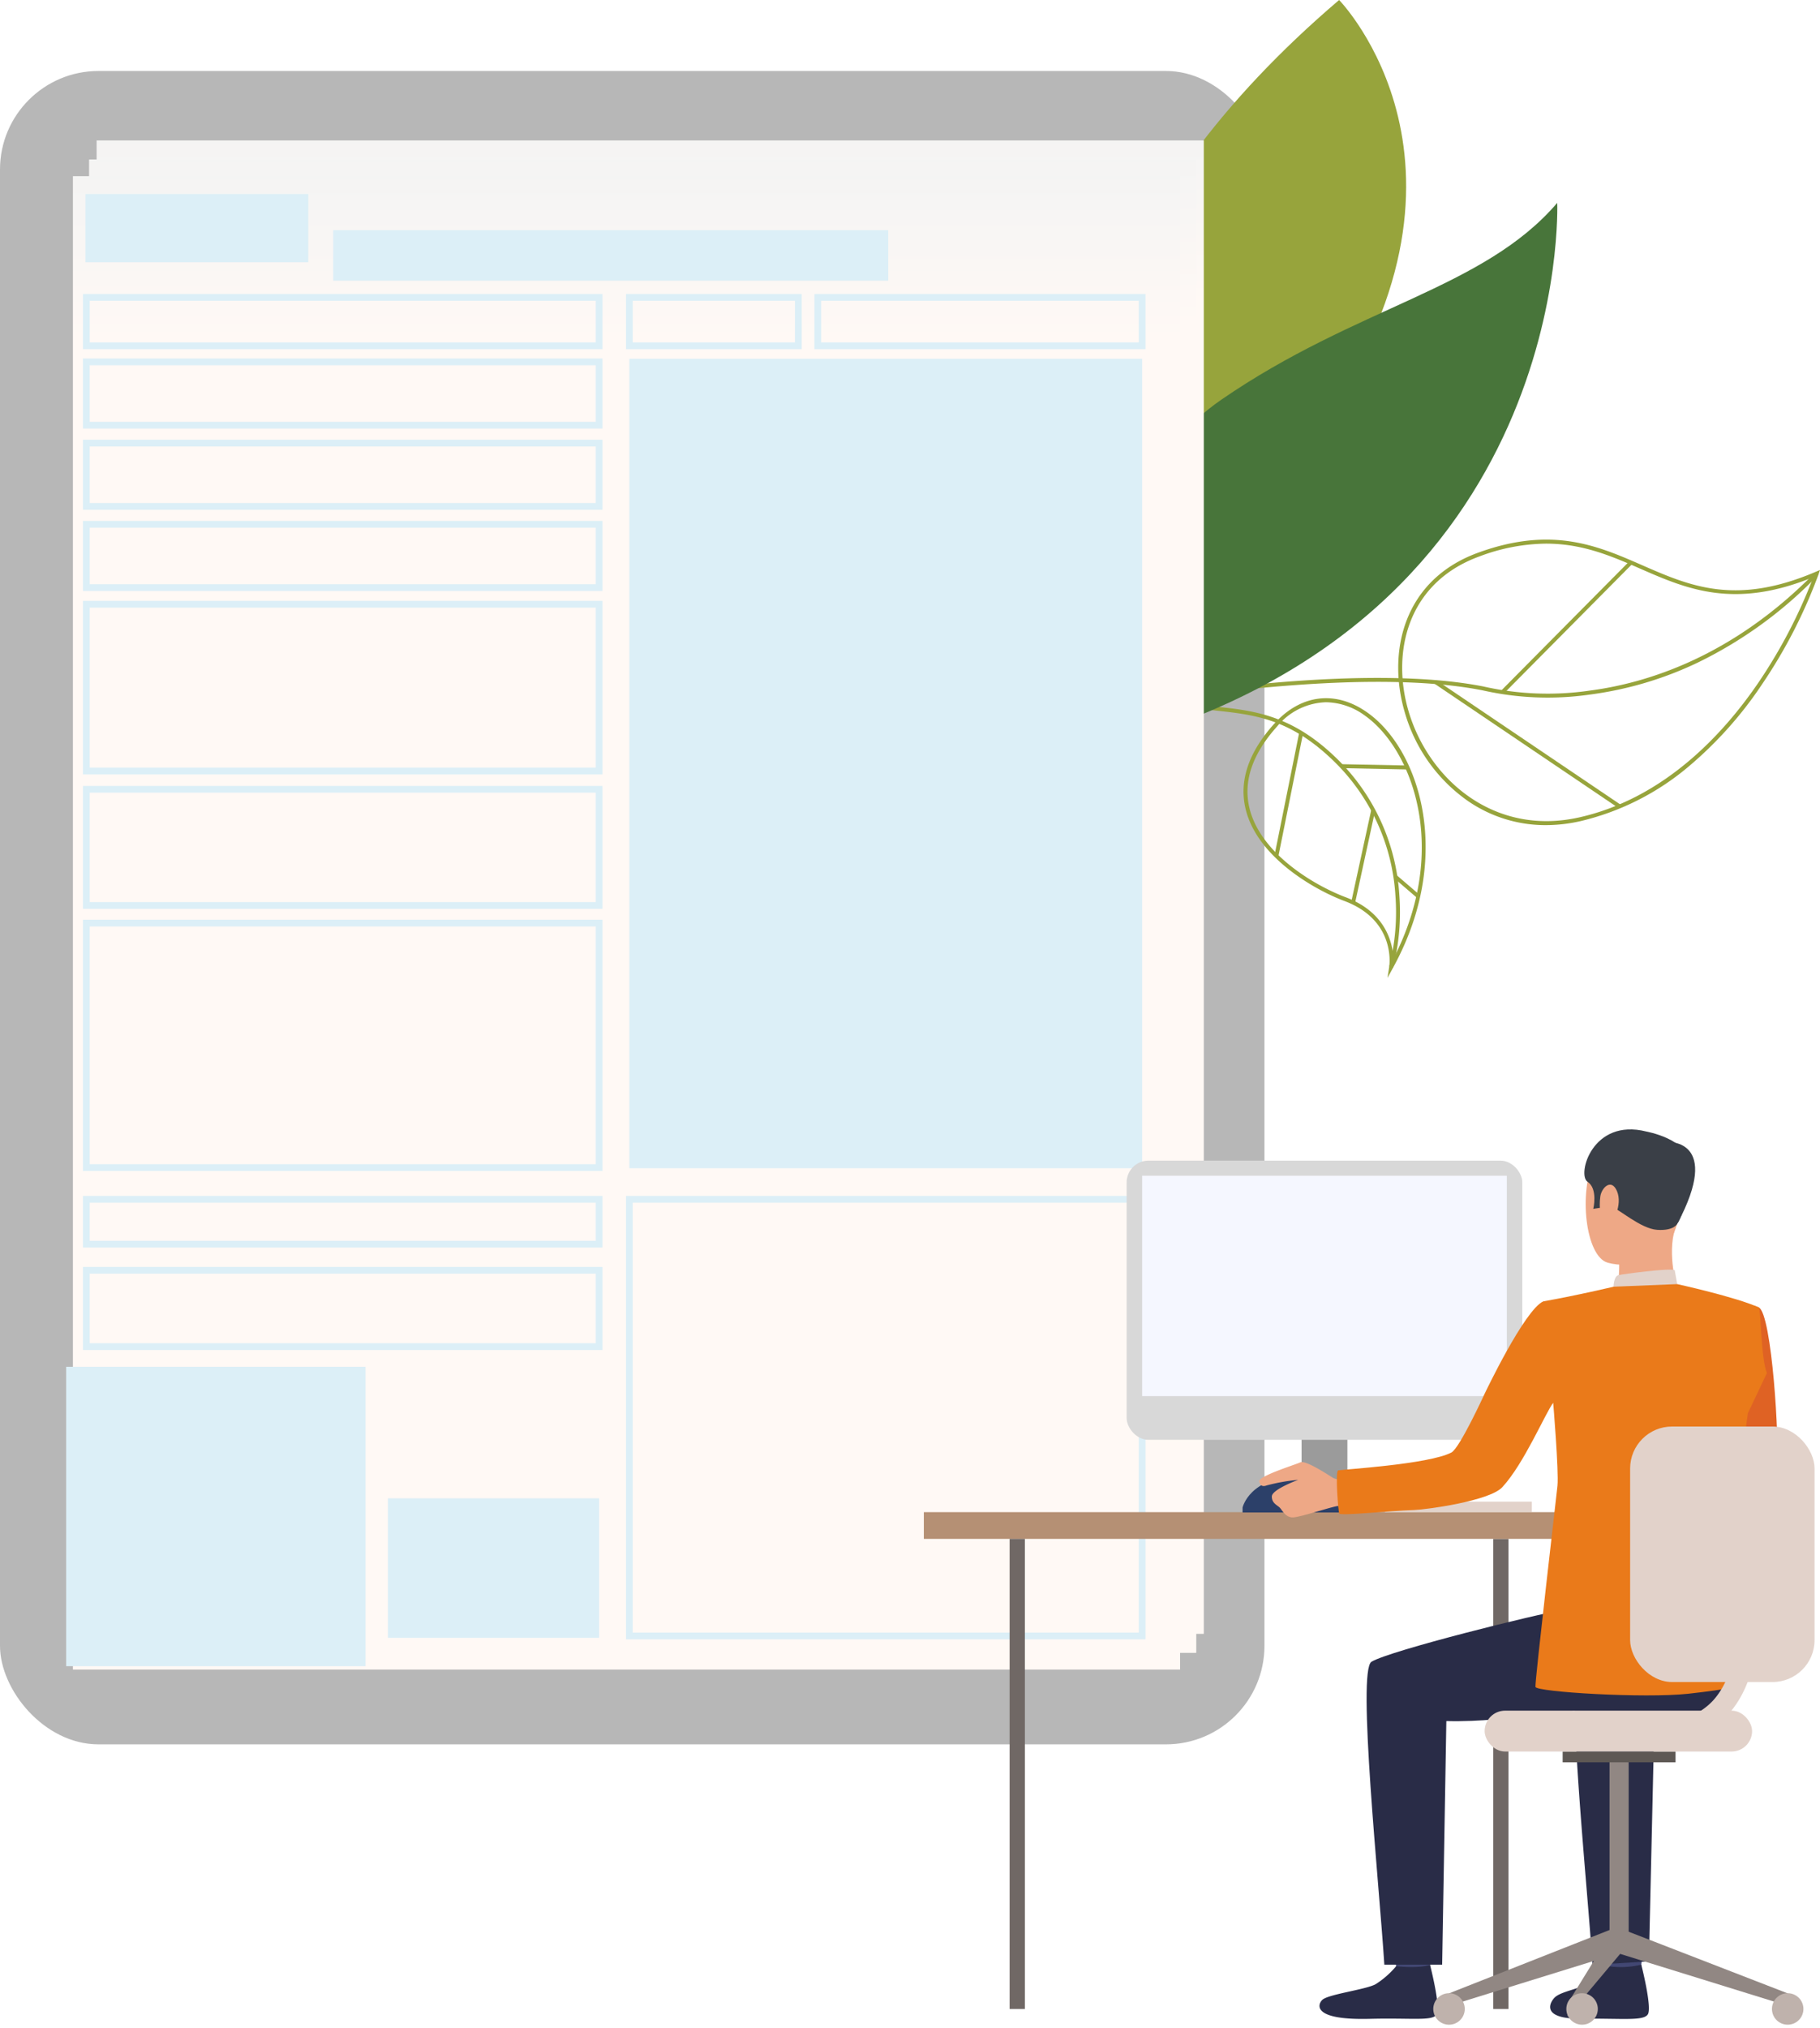 <svg xmlns="http://www.w3.org/2000/svg" xmlns:xlink="http://www.w3.org/1999/xlink" width="269.314" height="300" viewBox="0 0 269.314 300">
  <defs>
    <linearGradient id="linear-gradient" x1="0.5" y1="-0.219" x2="0.5" y2="0.109" gradientUnits="objectBoundingBox">
      <stop offset="0" stop-color="#dfeaf0"/>
      <stop offset="1" stop-color="#fff9f5"/>
    </linearGradient>
    <filter id="Rectangle_257" x="10.176" y="20.585" width="169.835" height="226.929" filterUnits="userSpaceOnUse">
      <feOffset dx="1" dy="0.5" input="SourceAlpha"/>
      <feGaussianBlur stdDeviation="1" result="blur"/>
      <feFlood flood-opacity="0.2"/>
      <feComposite operator="in" in2="blur"/>
      <feComposite in="SourceGraphic"/>
    </filter>
    <filter id="Rectangle_258" x="7.79" y="23.063" width="169.835" height="226.929" filterUnits="userSpaceOnUse">
      <feOffset dx="1" dy="0.5" input="SourceAlpha"/>
      <feGaussianBlur stdDeviation="1" result="blur-2"/>
      <feFlood flood-opacity="0.2"/>
      <feComposite operator="in" in2="blur-2"/>
      <feComposite in="SourceGraphic"/>
    </filter>
  </defs>
  <g id="Groupe_1041" data-name="Groupe 1041" transform="translate(-1240.907 -940.714)">
    <g id="Groupe_1040" data-name="Groupe 1040" transform="translate(1240.907 940.714)">
      <g id="Groupe_936" data-name="Groupe 936" transform="translate(0 10.501)">
        <rect id="Rectangle_249" data-name="Rectangle 249" width="187.107" height="247.553" rx="14.579" transform="translate(187.107 247.553) rotate(180)" fill="#b7b7b7"/>
      </g>
      <g id="Groupe_959" data-name="Groupe 959" transform="translate(140.141)">
        <g id="Groupe_941" data-name="Groupe 941" transform="translate(5.877 79.832)">
          <g id="Groupe_937" data-name="Groupe 937" transform="translate(0 4.811)">
            <path id="Tracé_1050" data-name="Tracé 1050" d="M1399.266,1056.013l-.13-.568c.121-.028,12.232-2.786,27.262-4.9,13.883-1.958,33.171-3.756,46.214-1.2l.025.006a43.053,43.053,0,0,0,15.693.61c8.5-1.1,21.2-5.031,33.41-17.517l.418.409a62.758,62.758,0,0,1-17.83,12.967,52.836,52.836,0,0,1-15.952,4.725,43.791,43.791,0,0,1-15.886-.628C1447.662,1045.054,1399.748,1055.9,1399.266,1056.013Z" transform="translate(-1399.136 -1032.435)" fill="#97a43c"/>
          </g>
          <g id="Groupe_938" data-name="Groupe 938" transform="translate(60.882)">
            <path id="Tracé_1051" data-name="Tracé 1051" d="M1486.961,1069.456a20.182,20.182,0,0,1-11.691-3.679,24.125,24.125,0,0,1-9.19-13.006c-2.606-8.824-.275-19.544,10.805-23.6,10.958-4.01,17.732-1.048,24.283,1.815,7.133,3.118,13.872,6.064,25.756.981l.6-.256-.207.616a75.14,75.14,0,0,1-8.264,16.136,57.856,57.856,0,0,1-10.931,12.291,38.515,38.515,0,0,1-16.025,8.108A23.191,23.191,0,0,1,1486.961,1069.456Zm.038-41.644a28.608,28.608,0,0,0-9.913,1.908c-10.724,3.925-12.974,14.322-10.447,22.885,2.948,9.986,12.595,18.58,25.328,15.689,12.678-2.88,21.458-12.544,26.593-20.144a76.28,76.28,0,0,0,7.981-15.388c-11.747,4.819-18.79,1.741-25.606-1.239C1496.737,1029.689,1492.446,1027.813,1487,1027.813Z" transform="translate(-1465.109 -1027.221)" fill="#97a43c"/>
          </g>
          <g id="Groupe_939" data-name="Groupe 939" transform="translate(66.234 20.818)">
            <rect id="Rectangle_250" data-name="Rectangle 250" width="0.584" height="32.897" transform="matrix(0.56, -0.829, 0.829, 0.56, 0, 0.484)" fill="#97a43c"/>
          </g>
          <g id="Groupe_940" data-name="Groupe 940" transform="translate(76.087 3.176)">
            <rect id="Rectangle_251" data-name="Rectangle 251" width="27.022" height="0.584" transform="matrix(0.704, -0.71, 0.71, 0.704, 0, 19.187)" fill="#97a43c"/>
          </g>
        </g>
        <g id="Groupe_948" data-name="Groupe 948" transform="translate(12.44 92.333)">
          <g id="Groupe_942" data-name="Groupe 942" transform="translate(31.429 10.956)">
            <path id="Tracé_1052" data-name="Tracé 1052" d="M1461.606,1094.021l.256-1.64c.044-.28.982-6.883-6.63-9.74-4.623-1.736-12.9-6.549-14.611-13.579-1.012-4.164.416-8.423,4.245-12.659,3.941-4.36,9.1-4.967,13.789-1.623,4.11,2.927,7.177,8.485,8.2,14.867.844,5.233.754,13.459-4.453,22.921Zm-9.085-40.783a9.727,9.727,0,0,0-7.222,3.555c-3.691,4.084-5.075,8.166-4.111,12.131,1.651,6.793,9.734,11.474,14.25,13.17,5.994,2.251,6.953,6.846,7.045,9.089,8.454-16.454,2.625-31.092-4.166-35.929A9.98,9.98,0,0,0,1452.521,1053.238Z" transform="translate(-1440.305 -1052.641)" fill="#97a43c"/>
          </g>
          <g id="Groupe_943" data-name="Groupe 943">
            <path id="Tracé_1053" data-name="Tracé 1053" d="M1459.8,1091.594l-.559-.168a32.676,32.676,0,0,0,.912-10.5,30.311,30.311,0,0,0-9.559-20.312c-6.311-5.933-11.46-6.473-17.422-7.1-7.113-.746-15.174-1.592-26.925-12.316l.394-.431c11.608,10.6,19.569,11.43,26.593,12.167,5.814.61,11.306,1.186,17.76,7.253a30.891,30.891,0,0,1,9.743,20.719A33.29,33.29,0,0,1,1459.8,1091.594Z" transform="translate(-1406.248 -1040.768)" fill="#97a43c"/>
          </g>
          <g id="Groupe_944" data-name="Groupe 944" transform="translate(36.009 16.025)">
            <rect id="Rectangle_252" data-name="Rectangle 252" width="18.587" height="0.584" transform="matrix(0.197, -0.98, 0.98, 0.197, 0, 18.223)" fill="#97a43c"/>
          </g>
          <g id="Groupe_945" data-name="Groupe 945" transform="translate(45.92 20.717)">
            <rect id="Rectangle_253" data-name="Rectangle 253" width="0.584" height="9.774" transform="translate(0 0.584) rotate(-88.856)" fill="#97a43c"/>
          </g>
          <g id="Groupe_946" data-name="Groupe 946" transform="translate(47.364 27.43)">
            <rect id="Rectangle_254" data-name="Rectangle 254" width="14.02" height="0.584" transform="translate(0 13.701) rotate(-77.746)" fill="#97a43c"/>
          </g>
          <g id="Groupe_947" data-name="Groupe 947" transform="translate(53.697 37.128)">
            <rect id="Rectangle_255" data-name="Rectangle 255" width="0.584" height="4.465" transform="matrix(0.651, -0.759, 0.759, 0.651, 0, 0.443)" fill="#97a43c"/>
          </g>
        </g>
        <g id="Groupe_958" data-name="Groupe 958">
          <g id="Groupe_951" data-name="Groupe 951" transform="translate(0 34.145)">
            <g id="Groupe_950" data-name="Groupe 950">
              <g id="Groupe_949" data-name="Groupe 949">
                <path id="Tracé_1054" data-name="Tracé 1054" d="M1398.467,977.714s31.378,25.967,18.574,48.769-20.831,4.165-20.831,4.165-9.48,3.6,3.025-24.291C1405.129,993.213,1398.467,977.714,1398.467,977.714Z" transform="translate(-1392.768 -977.714)" fill="#bbd070"/>
              </g>
            </g>
          </g>
          <g id="Groupe_954" data-name="Groupe 954" transform="translate(18.48)">
            <g id="Groupe_953" data-name="Groupe 953">
              <g id="Groupe_952" data-name="Groupe 952">
                <path id="Tracé_1055" data-name="Tracé 1055" d="M1452.327,940.714s24.318,24.863-3.2,63.541-21.518,57.7-21.518,57.7S1381.345,1001.24,1452.327,940.714Z" transform="translate(-1412.793 -940.714)" fill="#97a43c"/>
              </g>
            </g>
          </g>
          <g id="Groupe_957" data-name="Groupe 957" transform="translate(18.306 30.015)">
            <g id="Groupe_956" data-name="Groupe 956">
              <g id="Groupe_955" data-name="Groupe 955">
                <path id="Tracé_1056" data-name="Tracé 1056" d="M1419.128,1053.278c-13.792,3.8-4.378-37.053,15.738-50.912s38.8-16.368,49.722-29.127C1484.589,973.239,1487.048,1034.565,1419.128,1053.278Z" transform="translate(-1412.605 -973.239)" fill="#48753a"/>
              </g>
            </g>
          </g>
        </g>
      </g>
      <rect id="Rectangle_256" data-name="Rectangle 256" width="163.835" height="220.929" transform="translate(14.298 20.778)" fill="url(#linear-gradient)"/>
      <g transform="matrix(1, 0, 0, 1, 0, 0)" filter="url(#Rectangle_257)">
        <rect id="Rectangle_257-2" data-name="Rectangle 257" width="163.835" height="220.929" transform="translate(12.18 23.09)" fill="url(#linear-gradient)"/>
      </g>
      <g transform="matrix(1, 0, 0, 1, 0, 0)" filter="url(#Rectangle_258)">
        <rect id="Rectangle_258-2" data-name="Rectangle 258" width="163.835" height="220.929" transform="translate(9.79 25.56)" fill="url(#linear-gradient)"/>
      </g>
      <rect id="Rectangle_259" data-name="Rectangle 259" width="44.296" height="44.296" transform="translate(9.79 202.197)" fill="#dceff7"/>
      <rect id="Rectangle_260" data-name="Rectangle 260" width="75.881" height="64.604" transform="translate(93.128 177.418)" fill="none" stroke="#dceff7" stroke-miterlimit="10" stroke-width="1"/>
      <rect id="Rectangle_261" data-name="Rectangle 261" width="75.881" height="11.293" transform="translate(12.775 187.921)" fill="none" stroke="#dceff7" stroke-miterlimit="10" stroke-width="1"/>
      <rect id="Rectangle_262" data-name="Rectangle 262" width="75.881" height="36.161" transform="translate(12.775 136.565)" fill="none" stroke="#dceff7" stroke-miterlimit="10" stroke-width="1"/>
      <rect id="Rectangle_263" data-name="Rectangle 263" width="75.881" height="17.182" transform="translate(12.775 116.768)" fill="none" stroke="#dceff7" stroke-miterlimit="10" stroke-width="1"/>
      <rect id="Rectangle_264" data-name="Rectangle 264" width="75.881" height="9.366" transform="translate(12.775 77.562)" fill="none" stroke="#dceff7" stroke-miterlimit="10" stroke-width="1"/>
      <rect id="Rectangle_265" data-name="Rectangle 265" width="75.881" height="9.366" transform="translate(12.775 65.551)" fill="none" stroke="#dceff7" stroke-miterlimit="10" stroke-width="1"/>
      <rect id="Rectangle_266" data-name="Rectangle 266" width="75.881" height="9.366" transform="translate(12.775 53.536)" fill="none" stroke="#dceff7" stroke-miterlimit="10" stroke-width="1"/>
      <rect id="Rectangle_267" data-name="Rectangle 267" width="75.881" height="7.165" transform="translate(12.775 43.992)" fill="none" stroke="#dceff7" stroke-miterlimit="10" stroke-width="1"/>
      <rect id="Rectangle_268" data-name="Rectangle 268" width="25.009" height="7.165" transform="translate(93.128 43.992)" fill="none" stroke="#dceff7" stroke-miterlimit="10" stroke-width="1"/>
      <rect id="Rectangle_269" data-name="Rectangle 269" width="48" height="7.165" transform="translate(121.009 43.992)" fill="none" stroke="#dceff7" stroke-miterlimit="10" stroke-width="1"/>
      <rect id="Rectangle_270" data-name="Rectangle 270" width="75.881" height="24.673" transform="translate(12.775 89.391)" fill="none" stroke="#dceff7" stroke-miterlimit="10" stroke-width="1"/>
      <rect id="Rectangle_271" data-name="Rectangle 271" width="75.881" height="6.64" transform="translate(12.775 177.418)" fill="none" stroke="#dceff7" stroke-miterlimit="10" stroke-width="1"/>
      <rect id="Rectangle_272" data-name="Rectangle 272" width="75.881" height="119.747" transform="translate(93.128 53.078)" fill="#dceff7"/>
      <g id="Groupe_1039" data-name="Groupe 1039" transform="translate(136.704 167.08)">
        <g id="Groupe_960" data-name="Groupe 960" transform="translate(64.207 55.069)">
          <rect id="Rectangle_273" data-name="Rectangle 273" width="25.76" height="1.529" transform="translate(25.76 1.529) rotate(180)" fill="#e2d2ca"/>
        </g>
        <g id="Groupe_961" data-name="Groupe 961" transform="translate(84.257 60.577)">
          <rect id="Rectangle_274" data-name="Rectangle 274" width="2.257" height="69.541" fill="#706865"/>
        </g>
        <g id="Groupe_962" data-name="Groupe 962" transform="translate(50.333 54.635)">
          <rect id="Rectangle_275" data-name="Rectangle 275" width="17.905" height="2.184" transform="translate(17.905 2.184) rotate(180)" fill="#ccbdb7"/>
        </g>
        <g id="Groupe_963" data-name="Groupe 963" transform="translate(55.895 36.004)">
          <rect id="Rectangle_276" data-name="Rectangle 276" width="6.78" height="20.594" transform="translate(6.78 20.594) rotate(180)" fill="#9b9b9b"/>
        </g>
        <g id="Groupe_964" data-name="Groupe 964" transform="translate(0 56.623)">
          <rect id="Rectangle_277" data-name="Rectangle 277" width="99.207" height="3.954" transform="translate(99.207 3.954) rotate(180)" fill="#b59074"/>
        </g>
        <g id="Groupe_965" data-name="Groupe 965" transform="translate(107.286 26.049)">
          <path id="Tracé_1057" data-name="Tracé 1057" d="M1516.261,1156.635s1.085,15.217-1.888,17.037c-1.862,1.141-9.288,4.989-9.068,5.711s4.193,6.42,4.193,6.42,14.263-9.393,14.724-12.353c.449-2.892-.7-22.28-2.662-23.173-1.469-.669-2.244-.115-4.095,1.259C1514.868,1153.463,1516.261,1156.635,1516.261,1156.635Z" transform="translate(-1505.301 -1149.993)" fill="#df6224"/>
        </g>
        <g id="Groupe_968" data-name="Groupe 968" transform="translate(90.992 32.978)">
          <g id="Groupe_967" data-name="Groupe 967">
            <g id="Groupe_966" data-name="Groupe 966">
              <path id="Tracé_1058" data-name="Tracé 1058" d="M1488.9,1161.559l-1.258-.465s1.569-3.68,2.253-3.591a16.988,16.988,0,0,1,1.773.364Z" transform="translate(-1487.645 -1157.501)" fill="#ead8cf"/>
            </g>
          </g>
        </g>
        <g id="Groupe_971" data-name="Groupe 971" transform="translate(91.963 32.732)">
          <g id="Groupe_970" data-name="Groupe 970">
            <g id="Groupe_969" data-name="Groupe 969">
              <path id="Tracé_1059" data-name="Tracé 1059" d="M1488.7,1162.173c.161-.12,2.672-4.938,2.672-4.938l5.367.729-2.9,5.708Z" transform="translate(-1488.697 -1157.235)" fill="#da9b5b"/>
            </g>
          </g>
        </g>
        <g id="Groupe_974" data-name="Groupe 974" transform="translate(100.697 120.227)">
          <g id="Groupe_973" data-name="Groupe 973">
            <g id="Groupe_972" data-name="Groupe 972">
              <path id="Tracé_1060" data-name="Tracé 1060" d="M1498.161,1252.443s.444,3.079.5,3.542,4.934-.273,4.934-.273l.4-3.665S1498.771,1252.009,1498.161,1252.443Z" transform="translate(-1498.161 -1252.046)" fill="#424773"/>
            </g>
          </g>
        </g>
        <g id="Groupe_977" data-name="Groupe 977" transform="translate(92.678 123.565)">
          <g id="Groupe_976" data-name="Groupe 976">
            <g id="Groupe_975" data-name="Groupe 975">
              <path id="Tracé_1061" data-name="Tracé 1061" d="M1497.937,1255.872a13.164,13.164,0,0,1-3.041,2.664c-1.495.808-3.844,1.129-4.729,1.966-.638.6-2.324,3.206,3.885,3.153s9.2.367,9.869-.63-.963-7.361-.963-7.361A13.136,13.136,0,0,1,1497.937,1255.872Z" transform="translate(-1489.471 -1255.663)" fill="#292c47"/>
            </g>
          </g>
        </g>
        <g id="Groupe_980" data-name="Groupe 980" transform="translate(69.439 120.256)">
          <g id="Groupe_979" data-name="Groupe 979">
            <g id="Groupe_978" data-name="Groupe 978">
              <path id="Tracé_1062" data-name="Tracé 1062" d="M1464.289,1252.475s.443,3.078.5,3.541,4.934-.272,4.934-.272l.4-3.666S1464.9,1252.04,1464.289,1252.475Z" transform="translate(-1464.289 -1252.077)" fill="#424773"/>
            </g>
          </g>
        </g>
        <g id="Groupe_983" data-name="Groupe 983" transform="translate(58.551 123.594)">
          <g id="Groupe_982" data-name="Groupe 982">
            <g id="Groupe_981" data-name="Groupe 981">
              <path id="Tracé_1063" data-name="Tracé 1063" d="M1463.825,1255.9a13.186,13.186,0,0,1-3.041,2.664c-1.495.808-7,1.473-7.881,2.31-.639.6-1.7,3.036,7.037,2.809,6.207-.161,9.2.367,9.869-.63s-.963-7.361-.963-7.361S1467.462,1256.261,1463.825,1255.9Z" transform="translate(-1452.49 -1255.695)" fill="#292c47"/>
            </g>
          </g>
        </g>
        <g id="Groupe_986" data-name="Groupe 986" transform="translate(65.52 67.441)">
          <g id="Groupe_985" data-name="Groupe 985">
            <g id="Groupe_984" data-name="Groupe 984">
              <path id="Tracé_1064" data-name="Tracé 1064" d="M1510.955,1194.846s-17.738,3-21.744,3.63-25.729,6.035-28.445,7.682c-2.162,1.311,1.134,32.8,1.9,44.812h8.556l.62-36.036c10.267.256,17.594-2.4,25.071-1.266s13.71,2.749,18.46-3.624C1515.378,1210.044,1515.554,1196.238,1510.955,1194.846Z" transform="translate(-1460.043 -1194.846)" fill="#292c47"/>
            </g>
          </g>
        </g>
        <g id="Groupe_989" data-name="Groupe 989" transform="translate(96.301 71.277)">
          <g id="Groupe_988" data-name="Groupe 988">
            <g id="Groupe_987" data-name="Groupe 987">
              <path id="Tracé_1065" data-name="Tracé 1065" d="M1496.046,1251.32l8.338-.516.813-35.549a50.634,50.634,0,0,0,9.512-.6l6.732-15.647c-5.9,1.179-24.8,5.947-27.323,7.476C1491.955,1207.79,1495.277,1239.307,1496.046,1251.32Z" transform="translate(-1493.397 -1199.003)" fill="#292c47"/>
            </g>
          </g>
        </g>
        <g id="Groupe_992" data-name="Groupe 992" transform="translate(97.939 0.643)">
          <g id="Groupe_991" data-name="Groupe 991">
            <g id="Groupe_990" data-name="Groupe 990">
              <path id="Tracé_1066" data-name="Tracé 1066" d="M1505.5,1122.773s-6.5-1.8-8.983,3.251-1.355,14.617,1.921,15.516,7.989-.136,9.349-3.278,2.445-7.606,2.121-10.5S1507.228,1123.464,1505.5,1122.773Z" transform="translate(-1495.172 -1122.462)" fill="#eea886"/>
            </g>
          </g>
        </g>
        <g id="Groupe_995" data-name="Groupe 995" transform="translate(102.539 14.291)">
          <g id="Groupe_994" data-name="Groupe 994">
            <g id="Groupe_993" data-name="Groupe 993">
              <path id="Tracé_1067" data-name="Tracé 1067" d="M1500.523,1141.675s.071,3.839-.352,4.656,9.055.614,9.055.614-1.494-4.61-.646-8.537C1509.418,1134.52,1500.523,1141.675,1500.523,1141.675Z" transform="translate(-1500.157 -1137.251)" fill="#eea886"/>
            </g>
          </g>
        </g>
        <g id="Groupe_998" data-name="Groupe 998" transform="translate(97.736)">
          <g id="Groupe_997" data-name="Groupe 997">
            <g id="Groupe_996" data-name="Groupe 996">
              <path id="Tracé_1068" data-name="Tracé 1068" d="M1508.688,1135.759s-.507,1.031-2.96.864-5.689-3.126-6.731-3.39-1.1-.857-1.1-.857l-.551.98-1.068.162s.725-2.965-.854-4.01.712-9.456,8.711-7.428c0,0,6.105,1.119,6.187,4.527S1509.873,1133.954,1508.688,1135.759Z" transform="translate(-1494.953 -1121.765)" fill="#3a3f47"/>
            </g>
          </g>
        </g>
        <g id="Groupe_1001" data-name="Groupe 1001" transform="translate(102.055 20.749)">
          <g id="Groupe_1000" data-name="Groupe 1000">
            <g id="Groupe_999" data-name="Groupe 999">
              <path id="Tracé_1069" data-name="Tracé 1069" d="M1499.633,1146.774s.026-1.564.734-1.714,7.45-1.078,8.32-.735l.374,2.065S1507.385,1147.421,1499.633,1146.774Z" transform="translate(-1499.633 -1144.25)" fill="#e2d2ca"/>
            </g>
          </g>
        </g>
        <g id="Groupe_1004" data-name="Groupe 1004" transform="translate(100.02 8.176)">
          <g id="Groupe_1003" data-name="Groupe 1003">
            <g id="Groupe_1002" data-name="Groupe 1002">
              <path id="Tracé_1070" data-name="Tracé 1070" d="M1497.512,1132.36c.182-1.281,1.639-2.753,2.473-.757s-.563,4.9-1.5,4.747S1497.266,1134.1,1497.512,1132.36Z" transform="translate(-1497.428 -1130.625)" fill="#eea886"/>
            </g>
          </g>
        </g>
        <g id="Groupe_1007" data-name="Groupe 1007" transform="translate(73.79 41.746)">
          <g id="Groupe_1006" data-name="Groupe 1006">
            <g id="Groupe_1005" data-name="Groupe 1005">
              <path id="Tracé_1071" data-name="Tracé 1071" d="M1469.034,1167a.026.026,0,0,1,.012,0C1469,1167.024,1468.989,1167.026,1469.034,1167Z" transform="translate(-1469.004 -1167.003)" fill="#323657"/>
            </g>
          </g>
        </g>
        <g id="Groupe_1010" data-name="Groupe 1010" transform="translate(110.164 1.868)">
          <g id="Groupe_1009" data-name="Groupe 1009">
            <g id="Groupe_1008" data-name="Groupe 1008">
              <path id="Tracé_1072" data-name="Tracé 1072" d="M1508.42,1123.791s7.928-.374,1.384,12Z" transform="translate(-1508.42 -1123.79)" fill="#3a3f47"/>
            </g>
          </g>
        </g>
        <g id="Groupe_1012" data-name="Groupe 1012" transform="translate(102.32 118.39)">
          <g id="Groupe_1011" data-name="Groupe 1011">
            <path id="Tracé_1073" data-name="Tracé 1073" d="M1525.429,1259.477l-.59,1.659-24.919-7.721,1.194-3.36Z" transform="translate(-1499.92 -1250.055)" fill="#918783"/>
          </g>
        </g>
        <g id="Groupe_1014" data-name="Groupe 1014" transform="translate(101.465 93.475)">
          <g id="Groupe_1013" data-name="Groupe 1013">
            <rect id="Rectangle_278" data-name="Rectangle 278" width="2.832" height="27.092" transform="translate(2.832 27.092) rotate(180)" fill="#918783"/>
          </g>
        </g>
        <g id="Groupe_1016" data-name="Groupe 1016" transform="translate(94.529 92.036)">
          <g id="Groupe_1015" data-name="Groupe 1015">
            <rect id="Rectangle_279" data-name="Rectangle 279" width="16.705" height="1.596" transform="translate(16.705 1.596) rotate(180)" fill="#5e5854"/>
          </g>
        </g>
        <g id="Groupe_1018" data-name="Groupe 1018" transform="translate(77.715 118.179)">
          <g id="Groupe_1017" data-name="Groupe 1017">
            <path id="Tracé_1074" data-name="Tracé 1074" d="M1473.258,1259.459l.59,1.659,24.919-7.721-1.095-3.571Z" transform="translate(-1473.258 -1249.827)" fill="#918783"/>
          </g>
        </g>
        <g id="Groupe_1020" data-name="Groupe 1020" transform="translate(95.272 118.179)">
          <g id="Groupe_1019" data-name="Groupe 1019">
            <path id="Tracé_1075" data-name="Tracé 1075" d="M1492.283,1260.941v1.93l7.952-9.473-1.095-3.571Z" transform="translate(-1492.283 -1249.827)" fill="#918783"/>
          </g>
        </g>
        <g id="Groupe_1022" data-name="Groupe 1022" transform="translate(75.386 127.79)">
          <g id="Groupe_1021" data-name="Groupe 1021">
            <path id="Tracé_1076" data-name="Tracé 1076" d="M1470.734,1262.57a2.329,2.329,0,1,0,2.328-2.328A2.329,2.329,0,0,0,1470.734,1262.57Z" transform="translate(-1470.734 -1260.242)" fill="#bfb2ac"/>
          </g>
        </g>
        <g id="Groupe_1024" data-name="Groupe 1024" transform="translate(95.074 127.79)">
          <g id="Groupe_1023" data-name="Groupe 1023">
            <circle id="Ellipse_9" data-name="Ellipse 9" cx="2.329" cy="2.329" r="2.329" fill="#bfb2ac"/>
          </g>
        </g>
        <g id="Groupe_1026" data-name="Groupe 1026" transform="translate(125.027 127.317)">
          <g id="Groupe_1025" data-name="Groupe 1025">
            <circle id="Ellipse_10" data-name="Ellipse 10" cx="2.329" cy="2.329" r="2.329" transform="matrix(0.973, -0.23, 0.23, 0.973, 0, 1.07)" fill="#bfb2ac"/>
          </g>
        </g>
        <g id="Groupe_1027" data-name="Groupe 1027" transform="translate(82.984 85.989)">
          <rect id="Rectangle_280" data-name="Rectangle 280" width="39.576" height="6.047" rx="3.024" transform="translate(39.576 6.047) rotate(180)" fill="#e2d2ca"/>
        </g>
        <g id="Groupe_1028" data-name="Groupe 1028" transform="translate(12.693 60.577)">
          <rect id="Rectangle_281" data-name="Rectangle 281" width="2.257" height="69.541" transform="translate(2.257 69.542) rotate(180)" fill="#706865"/>
        </g>
        <g id="Groupe_1029" data-name="Groupe 1029" transform="translate(30.011 4.621)">
          <rect id="Rectangle_282" data-name="Rectangle 282" width="58.548" height="41.303" rx="3.227" transform="translate(58.548 41.303) rotate(180)" fill="#d8d8d8"/>
        </g>
        <g id="Groupe_1030" data-name="Groupe 1030" transform="translate(32.305 6.854)">
          <rect id="Rectangle_283" data-name="Rectangle 283" width="53.962" height="32.598" transform="translate(53.962 32.598) rotate(180)" fill="#f5f7ff"/>
        </g>
        <g id="Groupe_1031" data-name="Groupe 1031" transform="translate(47.165 51.37)">
          <path id="Tracé_1077" data-name="Tracé 1077" d="M1440.153,1182.737V1182s1.033-4.572,8.341-4.572,7.161,5.306,7.161,5.306Z" transform="translate(-1440.153 -1177.431)" fill="#2c4069"/>
        </g>
        <g id="Groupe_1033" data-name="Groupe 1033" transform="translate(49.634 49.217)">
          <g id="Groupe_1032" data-name="Groupe 1032">
            <path id="Tracé_1078" data-name="Tracé 1078" d="M1455.951,1177.93a7.222,7.222,0,0,1-2.17-.474c-.581-.352-4.062-2.692-4.88-2.317s-6.258,2.041-6.069,2.837.692.719,1.076.579a27.87,27.87,0,0,1,4.683-.831s-3.88,1.416-3.9,2.448.812,1.285,1.18,1.676.809,1.36,1.81,1.434,5.879-1.623,6.883-1.7a24.176,24.176,0,0,0,2.99-.1A27.749,27.749,0,0,0,1455.951,1177.93Z" transform="translate(-1442.828 -1175.098)" fill="#eea886"/>
          </g>
        </g>
        <g id="Groupe_1036" data-name="Groupe 1036" transform="translate(61.115 22.889)">
          <g id="Groupe_1035" data-name="Groupe 1035">
            <g id="Groupe_1034" data-name="Groupe 1034">
              <path id="Tracé_1079" data-name="Tracé 1079" d="M1485.818,1149.12c5.063-.89,10.392-2.168,10.392-2.168l9.428-.384s8.652,1.9,12.061,3.444c.323.146.324,7.72,1.212,9.706l-2.826,5.961s-1.633,11.808-1.971,17.059c-.155,2.41.44,23.3.44,23.3s-.847.418-7.282,1.128-22.513-.257-22.615-1.016,3.114-28.3,3.257-29.727c.218-2.189-.632-12.3-.632-12.3-1.213,1.629-4.3,8.984-7.526,12.483-1.9,2.058-11.279,3.32-13.048,3.379-3.85.128-10.874.894-11.079.521-.163-.225-.612-6.235-.172-6.381.386-.128,13.429-.879,16.771-2.652,1.222-.649,4.876-8.617,4.876-8.617S1483.025,1150.375,1485.818,1149.12Z" transform="translate(-1455.269 -1146.568)" fill="#ea7a1a"/>
            </g>
          </g>
        </g>
        <g id="Groupe_1037" data-name="Groupe 1037" transform="translate(104.513 43.954)">
          <rect id="Rectangle_284" data-name="Rectangle 284" width="27.292" height="37.799" rx="6.211" transform="translate(27.292 37.799) rotate(180)" fill="#e2d2ca"/>
        </g>
        <g id="Groupe_1038" data-name="Groupe 1038" transform="translate(107.83 68.085)">
          <path id="Tracé_1080" data-name="Tracé 1080" d="M1507.41,1217.99a12.5,12.5,0,0,0,9.7-4.017c5.456-6.023,4.475-16.612,4.43-17.059a1.518,1.518,0,0,0-3.022.3c.012.121.881,9.718-3.665,14.729a9.468,9.468,0,0,1-7.444,3.011,1.519,1.519,0,0,0,0,3.038Z" transform="translate(-1505.891 -1195.544)" fill="#e2d2ca"/>
        </g>
      </g>
      <rect id="Rectangle_285" data-name="Rectangle 285" width="31.256" height="20.64" transform="translate(57.4 221.652)" fill="#dceff7"/>
      <rect id="Rectangle_286" data-name="Rectangle 286" width="82.128" height="7.474" transform="translate(49.309 34.054)" fill="#dceff7"/>
      <rect id="Rectangle_287" data-name="Rectangle 287" width="32.973" height="10.1" transform="translate(12.645 28.701)" fill="#dceff7"/>
    </g>
  </g>
</svg>
